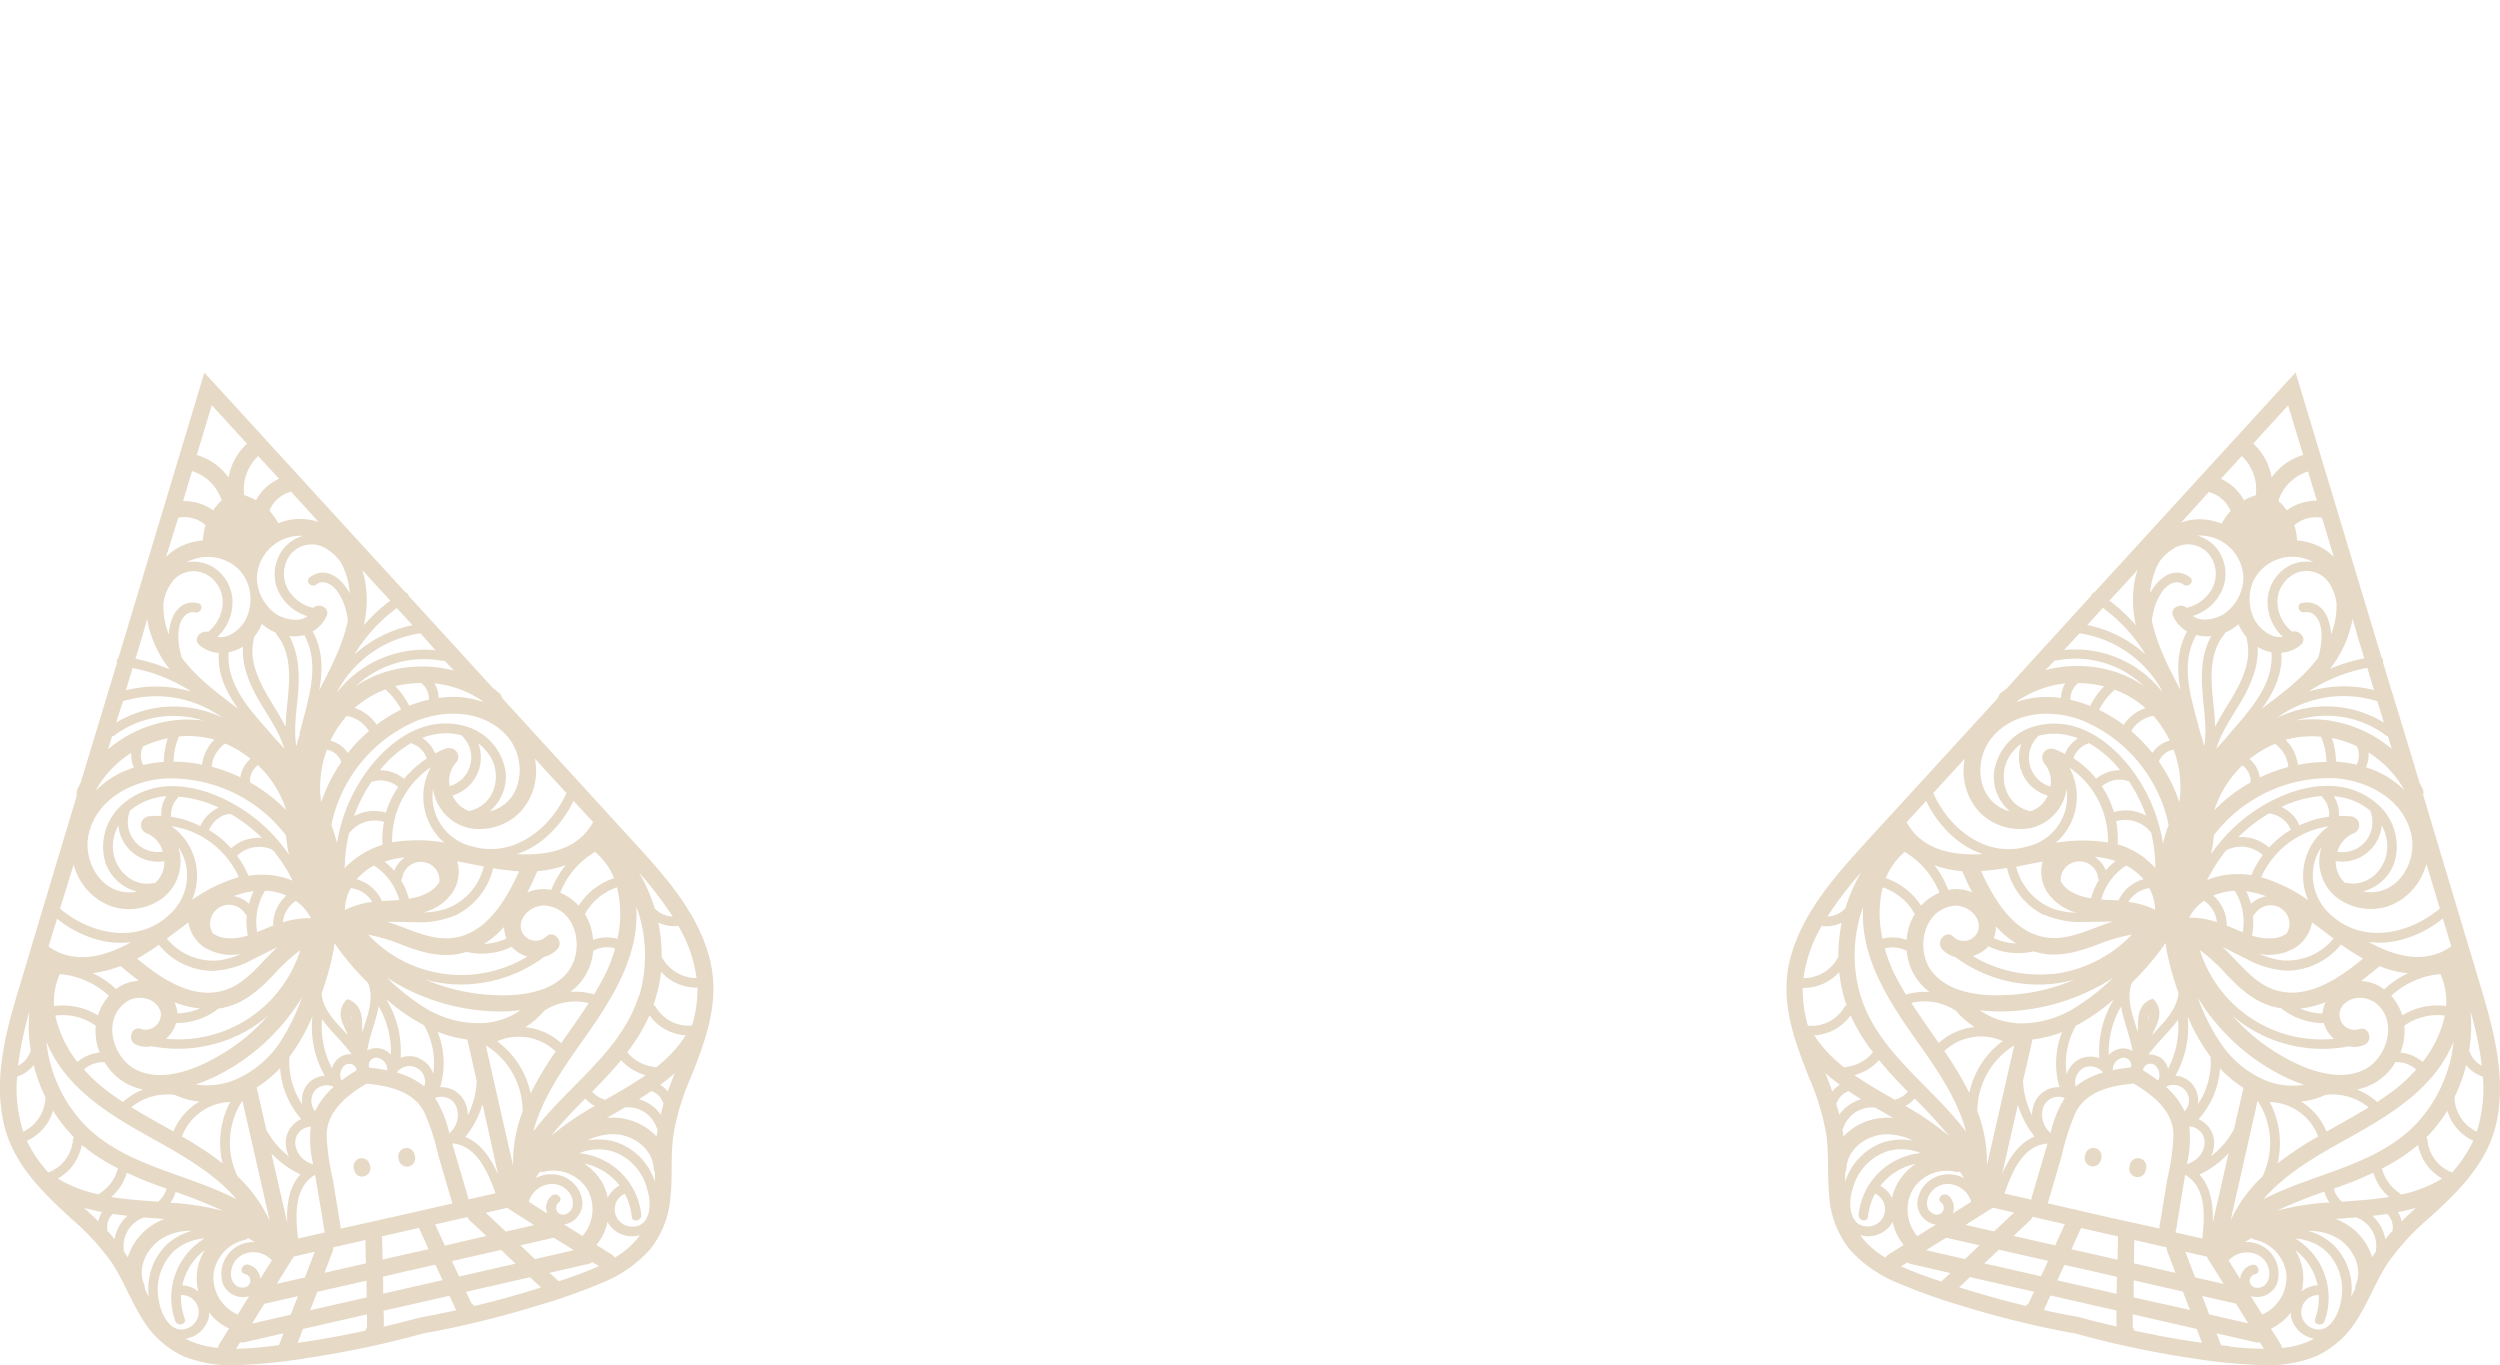 <svg id="Layer_1" data-name="Layer 1" xmlns="http://www.w3.org/2000/svg" viewBox="0 0 406.58 222.06"><defs><style>.cls-1{fill:#e6d9c6;}</style></defs><title>orn13</title><path class="cls-1" d="M406.15,181.85c1.39-7.61-.89-15.35-3.07-22.59q-4.51-15-9-30a1.44,1.44,0,0,0-.09-1q-.24-.51-.51-1-2.47-8.24-5-16.46l-.93-3.09a.81.81,0,0,0-.24-.79l-13.5-44.77-.47-1.58-1.12,1.22-31.56,34.5a.78.78,0,0,0-.56.6l-2.18,2.38L326.32,112c-.3.21-.6.44-.89.67a1.45,1.45,0,0,0-.51.85l-21.15,23.11c-5.1,5.58-10.51,11.57-12.55,19-1.89,6.92.48,13.28,3,19.66a39.38,39.38,0,0,1,2.81,9.31c.42,3.3.13,6.65.47,10a15.41,15.41,0,0,0,3.4,8.69,21,21,0,0,0,7.65,5.32,94.43,94.43,0,0,0,10.58,3.78q5.87,1.81,11.86,3.17,3.35.75,6.7,1.35,3.29.92,6.62,1.68,6,1.38,12.06,2.29A93.35,93.35,0,0,0,367.57,222a21.07,21.07,0,0,0,9.2-1.48,15.47,15.47,0,0,0,6.83-6.35c1.74-2.84,2.93-6,4.74-8.78a38.85,38.85,0,0,1,6.57-7.17C400,193.61,404.85,188.91,406.15,181.85Zm-2.52-8.52a4.23,4.23,0,0,1-2.06-2.48,26.06,26.06,0,0,0,.22-6.36A56.65,56.65,0,0,1,403.63,173.33Zm-10.51,9.27c-5.81,6.25-14.72,7.87-22.25,11.14-.94.4-1.87.84-2.78,1.31,3.55-4.17,8.75-7.13,13.43-9.73,7-3.88,14.36-8.19,17.52-15.93A23.15,23.15,0,0,1,393.12,182.6ZM386,190.74a8.27,8.27,0,0,0,2.54,3.93c-2.51.41-5.09.58-7.64.76a3.83,3.83,0,0,1-1.34-2.12c1.51-.54,3-1.09,4.45-1.7C384.63,191.33,385.29,191,386,190.74Zm-7.1,4.84-.58,0a46.15,46.15,0,0,0-8,1.3,76,76,0,0,1,7.71-3.08A5.15,5.15,0,0,0,378.85,195.58Zm-12.57,10.11a2.54,2.54,0,0,0-2,2.32c-.63-1-1.26-2-1.88-3,2-2.25,6-1.61,6.58,1.59.24,1.32-.47,3-2.05,2.82a1.11,1.11,0,0,1-.2-2.2C367.75,207,367.27,205.51,366.28,205.69Zm-12.44-5.57,1.41-8.62c0-.14.05-.29.08-.44,3.5,2.05,3.17,6.74,2.8,10.24a.29.29,0,0,0,0,.13l-4.38-1A1.4,1.4,0,0,0,353.84,200.12ZM340,206.66l4.28,1-.06,2.76-4.82-1.1-4.82-1.1c.38-.83.76-1.67,1.15-2.51Zm-3.12-3.49,1.57-3.45,3,.68,3,.68c0,1.26-.05,2.53-.07,3.79l-3.73-.85Zm5.15-5.4L333,195.69a2.08,2.08,0,0,0,.12-.3c.74-2.52,1.47-5,2.21-7.54a37.27,37.27,0,0,1,2.27-7c1.82-3.45,5.76-4.29,9.41-4.63,3.14,1.89,6.33,4.36,6.47,8.25a37,37,0,0,1-1,7.25c-.43,2.59-.85,5.17-1.28,7.76a1.77,1.77,0,0,0,0,.32Zm-11.68-2.67-4.38-1,.06-.12c1.18-3.32,2.91-7.68,6.95-8l-.12.44-2.46,8.38A1.18,1.18,0,0,0,330.39,195.1Zm-13.57-.69c-.82-.59-1.9.56-1.08,1.15a1.11,1.11,0,0,1-1.13,1.89c-1.5-.53-1.41-2.33-.63-3.42,1.9-2.64,5.81-1.47,6.63,1.42l-3,1.91A2.56,2.56,0,0,0,316.82,194.41Zm1-47.1c2-.19,4.39,1.6,4,3.81a2.47,2.47,0,0,1-4.06,1.27c-1.18-1.29-3,.7-1.85,2a4.29,4.29,0,0,0,2.12,1.25A22.68,22.68,0,0,0,333.86,160a21.65,21.65,0,0,0,3.5-.68,30.82,30.82,0,0,1-8.78,2.33c-4.61.51-10.9.42-14.19-3.4C311.39,154.77,312.66,147.8,317.85,147.31Zm-3.28-6.63c.36.13.73.26,1.11.37a17.37,17.37,0,0,0,3.52.63c.5,1.15,1,2.32,1.64,3.47a6.4,6.4,0,0,0-3.92-.41A15.33,15.33,0,0,0,314.57,140.68ZM332.89,145a8.15,8.15,0,0,0,4.83,3.43,12.06,12.06,0,0,1-4-.71,9.82,9.82,0,0,1-5.82-6.76c1.44-.28,2.87-.58,4.31-.85A6.08,6.08,0,0,0,332.89,145Zm3.63-20.19a14.3,14.3,0,0,1,6.3,12.21,26.21,26.21,0,0,0-8.52.05,7.84,7.84,0,0,0,.61-.54A9.93,9.93,0,0,0,336.52,124.77Zm-4.13-.73a4.51,4.51,0,0,1,1.08,3.84h0a4.86,4.86,0,0,1-2.06-8.12,1.34,1.34,0,0,0,.11-.14,10,10,0,0,1,4.21-.2,12,12,0,0,1,2.22.61,5.47,5.47,0,0,0-2.13,2.54,15.42,15.42,0,0,0-1.9-.84.83.83,0,0,0-.34,0A1.41,1.41,0,0,0,332.39,124Zm.63,5.34a5.73,5.73,0,0,1-.41.73,4.48,4.48,0,0,1-2.54,1.82.75.75,0,0,0-.32-.17c-3.72-1.07-4.85-5.6-3-8.71a7.34,7.34,0,0,1,2-2.17A6.47,6.47,0,0,0,333,129.38Zm17.2-13c.19.22.38.44.56.67a17.41,17.41,0,0,1,2.08,3.36,4.72,4.72,0,0,0-2.81,2,27.68,27.68,0,0,0-3.45-3.57A5.22,5.22,0,0,1,350.22,116.42Zm-4.85,1.48a25.09,25.09,0,0,0-4-2.46.22.22,0,0,0,.05-.08,10.72,10.72,0,0,1,2.51-3.19,15.85,15.85,0,0,1,5,3A6.87,6.87,0,0,0,345.37,117.9Zm15.08-28.79a6.14,6.14,0,0,0-3.1-2,7.07,7.07,0,0,1,7.5,6.91,7.37,7.37,0,0,1-3.09,5.78c-1.25.85-3.79,1.47-5.14.37A7.69,7.69,0,0,0,361.37,96,6.7,6.7,0,0,0,360.45,89.11Zm8.34,8.56a7.71,7.71,0,0,0,2.44,5.87c-1.69.41-3.7-1.25-4.46-2.56a7.33,7.33,0,0,1-.28-6.55,7.08,7.08,0,0,1,9.75-3,6.26,6.26,0,0,0-3.64.43A6.69,6.69,0,0,0,368.79,97.67Zm3.37,27.06a27,27,0,0,0-4.65,1.72,4.74,4.74,0,0,0-1.66-3,18,18,0,0,1,3.34-2.13l.79-.35A5.2,5.2,0,0,1,372.16,124.73Zm-.46-4.41a16.09,16.09,0,0,1,5.77-.51,10.68,10.68,0,0,1,.88,4s0,.07,0,.1a24.31,24.31,0,0,0-4.65.49A6.85,6.85,0,0,0,371.7,120.32Zm15.65,13.91a7.43,7.43,0,0,1,.87,2.83c.36,3.61-2.62,7.21-6.44,6.56a.65.65,0,0,0-.37,0,4.59,4.59,0,0,1-1.49-2.75,5.69,5.69,0,0,1-.06-.83A6.47,6.47,0,0,0,387.35,134.23Zm-7.21,4.29h0a4.51,4.51,0,0,1,2.64-3,1.41,1.41,0,0,0,0-2.63.62.62,0,0,0-.33-.11,15.91,15.91,0,0,0-2.07-.07,5.39,5.39,0,0,0-.82-3.21,11.76,11.76,0,0,1,2.27.41,9.92,9.92,0,0,1,3.71,2,1.22,1.22,0,0,0,0,.17A4.86,4.86,0,0,1,380.14,138.52Zm-1.43-4.13a9.9,9.9,0,0,0-3.63,11.25c.09.26.2.51.31.76a26.25,26.25,0,0,0-7.65-3.74A14.29,14.29,0,0,1,378.71,134.39ZM376,150c1.18.87,2.34,1.76,3.51,2.63a9.75,9.75,0,0,1-8.17,3.57,12.12,12.12,0,0,1-3.9-1.08,8.2,8.2,0,0,0,5.84-1A6.08,6.08,0,0,0,376,150Zm9.81,12.75c4.47,2.7,2.59,9.53-1.62,11.36-4.62,2-10.33-.63-14.26-3.08a31.23,31.23,0,0,1-6.91-5.91,22.22,22.22,0,0,0,2.87,2.13A22.65,22.65,0,0,0,382,170.17a4.15,4.15,0,0,0,2.45-.21c1.61-.64.81-3.22-.81-2.57a2.47,2.47,0,0,1-3.11-2.9C381.12,162.33,384,161.74,385.76,162.79ZM384,159.55c1-.78,2-1.6,3-2.42a17.17,17.17,0,0,0,3.46,1c.38.06.77.11,1.16.15a15.11,15.11,0,0,0-3.89,2.64A6.34,6.34,0,0,0,384,159.55Zm-.68,17.64a9.31,9.31,0,0,0,5.84-3.8c.15-.21.29-.43.42-.65a4.8,4.8,0,0,1,3.37,1.19,24.62,24.62,0,0,1-3.51,3.3c-.92.7-1.87,1.36-2.84,2A10.77,10.77,0,0,0,383.33,177.19Zm1.89,2.91c-2.24,1.38-4.56,2.64-6.85,3.93a10.17,10.17,0,0,0-4.15-4.88,12.16,12.16,0,0,0,3.95-1.08A9.27,9.27,0,0,1,385.22,180.1Zm-25.65,8a4.89,4.89,0,0,0,.53-2.2,4.21,4.21,0,0,0-2.53-3.88,13.86,13.86,0,0,0,3.49-8.27,18.63,18.63,0,0,0,3.81,3.16l-1.54,6.75A13.77,13.77,0,0,1,359.57,188.05Zm2.87-.5-2.56,11.22c.08-2.85-.3-5.78-2.17-7.8A15.54,15.54,0,0,0,362.44,187.55Zm-1.84-18.78a36.33,36.33,0,0,1-3.17-6.59,34.12,34.12,0,0,0,14.14,12.9,25.77,25.77,0,0,0,3.14,1.28,11.7,11.7,0,0,1-6.18-.67A16.59,16.59,0,0,1,360.6,168.77ZM366.08,147a11.17,11.17,0,0,0-.78-2.06,14.84,14.84,0,0,1,3.26.82A4.84,4.84,0,0,0,366.08,147Zm6.1,2.3a2.86,2.86,0,0,1-.29,2.5,4.22,4.22,0,0,1-1.95.77,8.64,8.64,0,0,1-3.7-.42,11.38,11.38,0,0,0,.17-3.29.72.72,0,0,0,.33-.28A3.07,3.07,0,0,1,372.18,149.28Zm-7.44,2.3c-.48-.18-.94-.38-1.4-.57s-.8-.34-1.21-.49a6.28,6.28,0,0,0-2.17-4.88,10.1,10.1,0,0,1,2.39-.68,8.34,8.34,0,0,1,1.11-.11A9.7,9.7,0,0,1,364.74,151.58Zm13,13.23a9.42,9.42,0,0,1-3.65-.8,15.29,15.29,0,0,0,4.14-1.06A4.88,4.88,0,0,0,377.72,164.81Zm.19,1.57a5.58,5.58,0,0,0,1.63,2.55,20.74,20.74,0,0,1-21.8-14.45,29,29,0,0,1,4.41,4.07c2.22,2.31,4.66,4.51,7.88,5.23.31.07.61.12.91.16A11.06,11.06,0,0,0,377.91,166.38Zm-9.05-5.84c-2.74-1.33-4.63-3.83-6.76-5.91l-.72-.67q2,1,4,2a15.11,15.11,0,0,0,6.64,1.88,11.37,11.37,0,0,0,8.68-4.25,38.75,38.75,0,0,0,3.59,2.28C380.12,159.4,374.36,163.2,368.86,160.54Zm5.1-26.32a6,6,0,0,0-2.94-3l.32-.16a18.28,18.28,0,0,1,6.23-1.62.91.91,0,0,0,.17.28,3.87,3.87,0,0,1,1,3.08A15.76,15.76,0,0,0,374,134.22Zm-1.4.7,0,0a15.5,15.5,0,0,0-3.56,2.9,6.77,6.77,0,0,0-5-1.69,25.3,25.3,0,0,1,5-3.87l.19.05A4.32,4.32,0,0,1,372.56,134.92ZM368,139.07a15.54,15.54,0,0,0-1.85,3.26,13.69,13.69,0,0,0-5.09.13,12.31,12.31,0,0,0-2.11.67,26.35,26.35,0,0,1,3.16-4.91.6.6,0,0,0,.19-.06A5.26,5.26,0,0,1,368,139.07Zm-9.57,7.42a4.64,4.64,0,0,1,2.1,3.48,13.53,13.53,0,0,0-4.49-.73A7.41,7.41,0,0,1,358.45,146.49Zm-7.78,26.95a2,2,0,0,1,.36,2.22l-.08.05a28.48,28.48,0,0,0-2.41-1.65h0A1.22,1.22,0,0,1,350.67,173.44Zm-.55-11a3,3,0,0,0-1.92,1.6c-.61,1.18-.42,2.52-.51,3.79-.18-.59-.38-1.18-.56-1.77-.63-2-1.18-4.29-.38-6.25a47.6,47.6,0,0,0,4.18-4.7c.43-.55.83-1.12,1.22-1.7h.06c.09.68.21,1.37.36,2.06a49.94,49.94,0,0,0,1.73,6c-.13,2.12-1.63,4-3,5.47L350,168.35c.47-1.19,1.22-2.31,1.18-3.63A3,3,0,0,0,350.12,162.44Zm-.78,3.44a4,4,0,0,1,.24-1A4.42,4.42,0,0,1,349.34,165.88Zm-2.83,7.72a28.4,28.4,0,0,0-2.89.44s0,0,0-.08a2,2,0,0,1,1.28-1.84,1.21,1.21,0,0,1,1.65,1.47Zm-3.54-2a14.67,14.67,0,0,1,2-7.91c.41,2.39,1.47,4.81,1.86,7.23a2.84,2.84,0,0,0-1.77-.4A3.18,3.18,0,0,0,343,171.55Zm8.24.32a2.82,2.82,0,0,0-1.77-.4c1.4-2,3.41-3.74,4.8-5.71a14.64,14.64,0,0,1-1.62,8A3.19,3.19,0,0,0,351.21,171.87ZM366,127.25a26.72,26.72,0,0,0-5.88,4.51,17.62,17.62,0,0,1,4.56-7.29A3.09,3.09,0,0,1,366,127.25Zm-4.21-6.93c-.47.48-.93,1-1.36,1.48.85-2.87,2.73-5.43,4.21-8s2.73-5.57,2.52-8.61a7,7,0,0,0,2.26.9C369.8,111.82,365.35,116,361.77,120.32Zm3.62-16.63a.77.77,0,0,0,0,.37c.92,3.84-1.23,7.51-3.17,10.66-.7,1.14-1.41,2.3-2,3.5,0-1.34-.16-2.69-.3-4-.38-3.68-.73-7.91,1.76-11a.87.87,0,0,0,.17-.33,8.52,8.52,0,0,0,2.18-1.37A8.56,8.56,0,0,0,365.39,103.69Zm-8.21-.41a6.83,6.83,0,0,0,2.43.17c-1.51,2.65-1.68,5.8-1.46,8.85s.79,6.1.32,9.06c-.18-.65-.37-1.29-.59-1.92C356.54,114,354.33,108.3,357.18,103.28Zm-3.7,18.64a17.53,17.53,0,0,1,.94,8.55,26,26,0,0,0-3.34-6.61A3.12,3.12,0,0,1,353.48,121.92Zm-3,26.05a13.45,13.45,0,0,0-4.36-1.29,4.66,4.66,0,0,1,3.4-2.23A7.39,7.39,0,0,1,350.49,148Zm-15.55,28.85a4.19,4.19,0,0,0-4,2.39,4.9,4.9,0,0,0-.47,2.21,13.88,13.88,0,0,1-1.47-5.63l1.54-6.74a18.66,18.66,0,0,0,4.81-1.21A13.89,13.89,0,0,0,334.94,176.82Zm-4,8c-2.57,1-4.18,3.49-5.34,6.09l2.56-11.22A15.62,15.62,0,0,0,330.92,184.86Zm-3.13-18.45a11.68,11.68,0,0,1-5.86-2.08,28,28,0,0,0,3.39.21,34.18,34.18,0,0,0,18.33-5.5,35.82,35.82,0,0,1-5.71,4.56A16.68,16.68,0,0,1,327.79,166.41Zm6-8a21,21,0,0,1-13-2.89,5.47,5.47,0,0,0,2.57-1.58,11,11,0,0,0,7.34.82c.29.09.58.18.89.25,3.21.75,6.37-.18,9.37-1.3A28.44,28.44,0,0,1,346.7,152,21.14,21.14,0,0,1,333.79,158.42Zm-9.2-7.69a15.36,15.36,0,0,0,3.27,2.75,9.56,9.56,0,0,1-3.64-.87A4.74,4.74,0,0,0,324.59,150.73Zm16.16-11.33a14.49,14.49,0,0,1,3.28.68,10.76,10.76,0,0,0-1.58,1.51A4.9,4.9,0,0,0,340.75,139.4Zm.58,3.73a11.44,11.44,0,0,0-1.27,3,8.75,8.75,0,0,1-3.52-1.22,4.36,4.36,0,0,1-1.42-1.54A2.86,2.86,0,0,1,336,141a3.06,3.06,0,0,1,5.21,1.7A1,1,0,0,0,341.33,143.13Zm4.39-2.33a9.51,9.51,0,0,1,1,.59,9.77,9.77,0,0,1,1.86,1.65,6.29,6.29,0,0,0-4.07,3.45l-1.3-.08c-.5,0-1,0-1.51-.09A9.68,9.68,0,0,1,345.72,140.8Zm3.18-1.11a13.67,13.67,0,0,0-4.53-2.33,15.5,15.5,0,0,0-.25-3.74,5.27,5.27,0,0,1,5.53,1.65.5.5,0,0,0,.15.14,26.21,26.21,0,0,1,.71,5.79A12.1,12.1,0,0,0,348.9,139.69Zm-5.15-7.6a16.15,16.15,0,0,0-1.95-4.16h0A4.34,4.34,0,0,1,346,127a.63.63,0,0,0,.19,0,25.43,25.43,0,0,1,2.86,5.68A6.73,6.73,0,0,0,343.75,132.09Zm-2.88-5.42a15.82,15.82,0,0,0-3.7-3.31A3.82,3.82,0,0,1,339.4,121a.91.91,0,0,0,.27-.18,18.22,18.22,0,0,1,4.92,4.17l.22.27A6,6,0,0,0,340.87,126.67Zm-8.51,22.12a15.18,15.18,0,0,0,6.8,1.19l4.49-.06-.94.29c-2.82.95-5.61,2.39-8.65,2.39-6.11,0-9.66-5.9-11.91-10.9a40.12,40.12,0,0,0,4.22-.5A11.38,11.38,0,0,0,332.36,148.79ZM313.8,161.34a10.9,10.9,0,0,0-3.84.41c-.59-1-1.16-2-1.69-3a25.23,25.23,0,0,1-1.74-4.49,4.86,4.86,0,0,1,3.56.38,6.93,6.93,0,0,0,.1.78A9.32,9.32,0,0,0,313.8,161.34Zm4.27,3a12.4,12.4,0,0,0,3.09,2.69,10.12,10.12,0,0,0-5.86,2.6c-1.5-2.16-3-4.3-4.46-6.52A9.27,9.27,0,0,1,318.07,164.37Zm7.65,4.95a14.22,14.22,0,0,0-5.45,8.45,55,55,0,0,0-4.06-6.8A8.68,8.68,0,0,1,325.72,169.32Zm1.88.64-4.47,19.62,0-.05a23.12,23.12,0,0,0-1.55-8.8A12.6,12.6,0,0,1,327.6,170Zm-3.51,26.48,3.47.79-3.25,3.07-4.64-1.06Zm8.14-16.12a2.61,2.61,0,0,1,3.56-1.7h0a18,18,0,0,0-2.3,5.66A3.88,3.88,0,0,1,332.23,180.32Zm3.88-5.58a12.27,12.27,0,0,1,1.36-7.63,1.13,1.13,0,0,0,.08-.24,31.37,31.37,0,0,0,5.87-4l.36-.31a16.07,16.07,0,0,0-2.36,9.58,4,4,0,0,0-2.91,0A4.08,4.08,0,0,0,336.11,174.74ZM339,173.6a2.69,2.69,0,0,1,3,.78s0,0,0,.06a12.33,12.33,0,0,0-4.43,2.26A2.7,2.7,0,0,1,339,173.6Zm16.28,7.13a12.44,12.44,0,0,0-3-3.95l0-.05a2.53,2.53,0,0,1,3,4Zm1.14-4.56a4,4,0,0,0-2.64-1.22,16.08,16.08,0,0,0,2-9.65c.06.14.12.29.19.44a31.25,31.25,0,0,0,3.55,6.14,1,1,0,0,0,0,.26,12.23,12.23,0,0,1-2.08,7.46A4.11,4.11,0,0,0,356.4,176.17Zm2.09,10.13a3.83,3.83,0,0,1-2.85,3,18,18,0,0,0,.39-6.1h0A2.59,2.59,0,0,1,358.49,186.3Zm.36,18.06,2.76,4.44L357,207.75c-.54-1.39-1.07-2.79-1.6-4.18Zm3.88-5.8,0,0L367.16,179a12.6,12.6,0,0,1,.79,12.33A23.29,23.29,0,0,0,362.73,198.56Zm6.4-19.34a8.68,8.68,0,0,1,7.86,5.61,54.75,54.75,0,0,0-6.61,4.37A14.24,14.24,0,0,0,369.13,179.22ZM394,172.71a6.52,6.52,0,0,0-3.61-1.53,9.6,9.6,0,0,0,.63-4.37,9.33,9.33,0,0,1,6.58-1.65A18.24,18.24,0,0,1,394,172.71Zm-3.31-7.57q-.09-.3-.21-.6a8.84,8.84,0,0,0-1.58-2.59,13.36,13.36,0,0,1,8-3.53,10.91,10.91,0,0,1,.91,5.19A10.91,10.91,0,0,0,390.66,165.14ZM397.78,151c.29,1,.58,1.94.88,2.91-4.26,3-9.18,1.65-13.44-.72a13.81,13.81,0,0,0,4.06-.08,17.8,17.8,0,0,0,8-3.73Zm-3.17-10.49,2.19,7.24c-4.93,4.16-12.41,5.81-17.61,1.14a8.58,8.58,0,0,1-2.88-8.27,8.42,8.42,0,0,1,1.24-2.88,7.58,7.58,0,0,0,2.5,8.25,9.24,9.24,0,0,0,8.32,1.4,9.82,9.82,0,0,0,6-6.16C394.47,141,394.55,140.78,394.61,140.54Zm-2.49-5c1.12,4.63-2.17,10.17-7.35,9.55a4.33,4.33,0,0,1-.5-.08,7.36,7.36,0,0,0,5.08-4.54,9.1,9.1,0,0,0-3-9.92c-6.6-5.42-16.07-1.84-21.86,3a27.35,27.35,0,0,0-4.93,5.43c.06-.23.11-.46.15-.7a22,22,0,0,0,.34-2.42,23.61,23.61,0,0,1,19.79-9.26C385.2,127,390.79,130,392.12,135.56Zm-12.87-15.49a18,18,0,0,1,4.09,1.36,1,1,0,0,0,.05.21,3.23,3.23,0,0,1-.14,2.77,21,21,0,0,0-3.35-.5.66.66,0,0,0,0-.21A12.4,12.4,0,0,0,379.25,120.07Zm11.69,8.28.05.18a14.91,14.91,0,0,0-4.05-2.85,19,19,0,0,0-2.16-.85,4.72,4.72,0,0,0,.41-2.4l.19.11A17,17,0,0,1,390.94,128.35Zm-2.6-8.62.64,2.13a20.39,20.39,0,0,0-10.23-4.64,19,19,0,0,0-5.32,0,16.2,16.2,0,0,1,14.47,2.33A.85.85,0,0,0,388.34,119.73Zm-1.71-5.68,1.06,3.51a18.08,18.08,0,0,0-17.28-.81l.08-.08A18.31,18.31,0,0,1,386.63,114.05Zm-.54-1.77a20,20,0,0,0-10.53.2,1.59,1.59,0,0,1,.13-.13,26.79,26.79,0,0,1,9.31-3.69Zm-3.5-11.64,1,3.47.92,3a28,28,0,0,0-5.61,1.73,18.06,18.06,0,0,0,3.18-6A13.82,13.82,0,0,0,382.59,100.64ZM380,98.17a12.79,12.79,0,0,1-.89,5c-.12-2.7-1.54-5.77-4.75-5.1-1,.21-.51,1.71.47,1.51,1.44-.3,2.33,1.12,2.58,2.33a9.25,9.25,0,0,1-.07,3.63A10.35,10.35,0,0,1,377,107c-2.5,3.3-5.85,5.76-9.14,8.24,1.94-2.68,3.37-5.57,3.17-9.09a5.3,5.3,0,0,0,3.14-1.27c1.14-1-.19-2.49-1.41-2.15a6.33,6.33,0,0,1-2.36-4.48,5.14,5.14,0,0,1,2.9-5,4.41,4.41,0,0,1,5.27,1.27A7.49,7.49,0,0,1,380,98.17Zm-2.38-14,1.94,6.42a8.78,8.78,0,0,0-3-2,9.68,9.68,0,0,0-3-.69,8.88,8.88,0,0,0-.42-2.47,5.25,5.25,0,0,1,4.22-1.26A1.34,1.34,0,0,0,377.62,84.18Zm-.82-2.74A8.15,8.15,0,0,0,371.9,83a8.75,8.75,0,0,0-1.37-1.55,7.38,7.38,0,0,1,4.82-4.77Zm-4.68-15.51L374.57,74a9.75,9.75,0,0,0-5.13,3.64,9.69,9.69,0,0,0-3-5.5Zm-7.54,8.25a7.4,7.4,0,0,1,2.28,6.38,9.3,9.3,0,0,0-1.92.81,8.09,8.09,0,0,0-3.75-3.49ZM359.25,80a1.69,1.69,0,0,0,.27.11,5.24,5.24,0,0,1,3.25,3,9,9,0,0,0-1.45,2.05,9.66,9.66,0,0,0-3-.69,8.92,8.92,0,0,0-3.59.51Zm-8.2,11.57a7.46,7.46,0,0,1,2.89-2.6,4.41,4.41,0,0,1,5.29,1.14,5.16,5.16,0,0,1,.46,5.74,6.31,6.31,0,0,1-4.06,3c-1-.83-2.81,0-2.21,1.33a5.33,5.33,0,0,0,2.28,2.51c-1.7,3.08-1.67,6.3-1.08,9.56-1.9-3.66-3.84-7.33-4.67-11.39a13.22,13.22,0,0,1,.29-1.5,9.55,9.55,0,0,1,1.52-3.3c.74-1,2.17-1.88,3.33-1,.8.62,1.89-.53,1.08-1.15-2.6-2-5.21.16-6.49,2.55A12.85,12.85,0,0,1,351.05,91.57Zm-5.84,3.78,2.44-2.67a13.48,13.48,0,0,0-.56,2.23,18.29,18.29,0,0,0,.27,6.77,28,28,0,0,0-4.3-4ZM342,98.86a26.49,26.49,0,0,1,6.8,7.36,1.22,1.22,0,0,0,.07.17,20,20,0,0,0-9.42-4.74ZM338.2,103a18.29,18.29,0,0,1,13.41,9.35l0,.11a18,18,0,0,0-15.92-6.75Zm-4,4.38a.92.92,0,0,0,.47,0,16.18,16.18,0,0,1,14,4.18,18.44,18.44,0,0,0-4.78-2.33,20.32,20.32,0,0,0-11.23-.25Zm8,4.24a12.63,12.63,0,0,0-2.18,3c0,.07-.05.14-.07.2a20.44,20.44,0,0,0-3.23-1,3.27,3.27,0,0,1,1.07-2.56.75.75,0,0,0,.14-.17A18.51,18.51,0,0,1,342.23,111.63ZM328.11,114a17.15,17.15,0,0,1,7.53-2.83l.22,0a4.74,4.74,0,0,0-.67,2.35,16.35,16.35,0,0,0-2.32-.17,14.74,14.74,0,0,0-4.88.81Zm-4.19,6c3.61-4.43,10-4.75,14.94-2.74a23.62,23.62,0,0,1,13.83,16.92,21.07,21.07,0,0,0-.75,2.33c-.06.23-.12.46-.17.7a26.49,26.49,0,0,0-2.09-7c-3.11-6.87-10.1-14.21-18.4-12.19a9.13,9.13,0,0,0-7,7.65,7.37,7.37,0,0,0,2.61,6.29l-.48-.14C321.47,130.12,320.91,123.71,323.92,120Zm-4.4,3.4c0,.25-.08.5-.11.75a9.87,9.87,0,0,0,2.75,8.16,9.3,9.3,0,0,0,8.11,2.35,7.59,7.59,0,0,0,5.82-6.37,8.31,8.31,0,0,1-6.3,9.35c-6.72,2-12.74-2.77-15.38-8.66Zm-7.4,8.09,1.14-1.25a17.88,17.88,0,0,0,5.61,6.83,13.55,13.55,0,0,0,3.62,1.83c-4.87.29-9.89-.63-12.42-5.18Zm-2.37,7.06a13.29,13.29,0,0,1,5.66,6.64,8.85,8.85,0,0,0-2.54,1.64c-.16.15-.31.3-.45.46a11,11,0,0,0-5.74-4.47A10.89,10.89,0,0,1,309.75,138.57Zm-3.57,5.76a9.33,9.33,0,0,1,5.22,4.34,9.56,9.56,0,0,0-1.33,4.21,6.44,6.44,0,0,0-3.91-.19A18.29,18.29,0,0,1,306.18,144.33ZM303,147.5c-.51,8.35,4.26,15.42,8.88,22,3.09,4.36,6.5,9.28,7.88,14.58-.61-.81-1.26-1.61-1.93-2.38-5.37-6.21-12.69-11.54-15.22-19.69A23,23,0,0,1,303,147.5Zm14,37.28a46.27,46.27,0,0,0-6.62-4.63l-.5-.29a5.13,5.13,0,0,0,1.5-1.21A79.06,79.06,0,0,1,317,184.78Zm-6.73-7.25a3.93,3.93,0,0,1-2.13,1.32c-2.21-1.27-4.46-2.54-6.55-4a8.15,8.15,0,0,0,4-2.44q.69.84,1.41,1.65C308,175.23,309.13,176.38,310.26,177.53Zm-7.59-35.64a26.35,26.35,0,0,0-2.56,5.83,4.21,4.21,0,0,1-2.93,1.34A58.67,58.67,0,0,1,302.67,141.89Zm-6.41,8.7a5.72,5.72,0,0,0,3.25-.53,27.1,27.1,0,0,0-.54,5.54,6.37,6.37,0,0,1-5.68,3.48A23,23,0,0,1,296.26,150.59Zm-3.08,10.07a7.78,7.78,0,0,0,5.93-2.57,24.23,24.23,0,0,0,.95,4.69c.07.24.15.48.24.71a.78.78,0,0,0-.37.33,6.23,6.23,0,0,1-5.91,3A21.31,21.31,0,0,1,293.18,160.66ZM298,177.52c-.36-1-.75-2-1.14-3,.75.67,1.53,1.29,2.34,1.89A4.79,4.79,0,0,0,298,177.52Zm-2.92-9.13a7.89,7.89,0,0,0,5.89-3.25,29.72,29.72,0,0,0,3.64,6,6.69,6.69,0,0,1-4.3,2.37.73.73,0,0,0-.34.12A21.64,21.64,0,0,1,295.05,168.39Zm3.57,11.1a.76.76,0,0,0,.15-.28,2.92,2.92,0,0,1,1.87-1.74c.66.45,1.34.88,2,1.31a6.57,6.57,0,0,0-3.55,2.51C299,180.69,298.8,180.09,298.62,179.49Zm1.15,5.37c0-.4-.11-.79-.18-1.19a.75.75,0,0,0,.18-.3,4.93,4.93,0,0,1,5.16-3.24c.9.53,1.8,1,2.69,1.55l.25.14a10.43,10.43,0,0,0-2.78.12A9.68,9.68,0,0,0,299.77,184.86Zm.28,7.27c0-.49,0-1,0-1.48a1.42,1.42,0,0,0,.22-.71c.14-3,3.13-5.19,5.93-5.43a9.15,9.15,0,0,1,4.86,1,9.83,9.83,0,0,0-4.72.25,10,10,0,0,0-6.25,6.32Zm1.18,1.38a8.77,8.77,0,0,1,5.7-6.29,8.24,8.24,0,0,1,5.41.31,11.25,11.25,0,0,0-10.1,10c-.11,1,1.43,1.35,1.53.35a10.13,10.13,0,0,1,1.14-3.76,2.79,2.79,0,0,1-.92,5.32C300.71,199.69,300.58,195.77,301.23,193.51Zm6.47,1.36a4.43,4.43,0,0,0-1.93-2,9.59,9.59,0,0,1,5.76-3.58,9,9,0,0,0-2.63,2.62A8.23,8.23,0,0,0,307.7,194.87Zm-.63,9.18a1.36,1.36,0,0,0-.47.49c-.31-.2-.62-.39-.92-.6a13.14,13.14,0,0,1-3.19-3.07,4.56,4.56,0,0,0,5-1.69,2.87,2.87,0,0,0,.28-.48,8.92,8.92,0,0,0,1.72,3.67l.08.1Zm4-10.63a6.54,6.54,0,0,1,6.94-2.86,1.32,1.32,0,0,0,.69,0c.25.35.49.7.71,1.07a5.09,5.09,0,0,0-2.81-.63,5,5,0,0,0-4.81,4.6,3.55,3.55,0,0,0,3,3.56l-3,1.88-.07-.09A6.65,6.65,0,0,1,311.11,193.42Zm4.59,15-1.36-.47a53.17,53.17,0,0,1-5.16-2l1.05-.66a1.3,1.3,0,0,0,.6.29l6.38,1.46Zm-2.45-5.1,3.22-2,.17,0,5.3,1.21-2.36,2.24ZM329.9,212a1.46,1.46,0,0,0-.44.38c-1.2-.29-2.4-.59-3.6-.91q-3.64-1-7.24-2.11l1.76-1.66,10.41,2.37Zm2-4.44-9.19-2.09,2.37-2.23,8,1.81C332.7,205.91,332.32,206.75,331.93,207.58ZM327.47,201l2.71-2.55a1.3,1.3,0,0,0,.36-.56l5.27,1.2-1.58,3.45Zm10.84,13.24c-2-.36-4-.75-5.92-1.19l1.08-2.36,5.37,1.22,5.37,1.22c0,.87,0,1.74,0,2.6Q341.22,215.06,338.31,214.26Zm8.75-8.77c0-1.27,0-2.53.07-3.8l5.27,1.2a1.31,1.31,0,0,0,.08.66l1.33,3.48Zm-.06,2.76,8,1.81c.38,1,.77,2,1.16,3L347,211C347,210.09,347,209.17,347,208.25Zm3.72,8.91c-1.21-.24-2.42-.48-3.63-.74a1.34,1.34,0,0,0-.24-.53l0-2.12,10.4,2.37.87,2.25Q354.44,217.87,350.72,217.16Zm7.42-6.37,5.31,1.2a.45.45,0,0,0,.16,0c.68,1.08,1.35,2.16,2,3.24l-6.32-1.44Zm4.5,8.17-1.43-.17c-.25-.64-.49-1.29-.74-1.93l6.39,1.46a1.46,1.46,0,0,0,.66,0l.66,1.05A51.22,51.22,0,0,1,362.64,219Zm5.37-5.21-.1.06-1.86-3a3.55,3.55,0,0,0,4.22-1.92,5.17,5.17,0,0,0-5.15-6.88c.36-.23.73-.45,1.1-.66a1.31,1.31,0,0,0,.62.32,6.54,6.54,0,0,1,5,5.59A6.65,6.65,0,0,1,368,213.75Zm4.18,5.35c-.36.06-.73.1-1.09.14a1.38,1.38,0,0,0-.21-.64l-1.56-2.51.12-.05a8.91,8.91,0,0,0,3.13-2.56c0,.18,0,.37,0,.55a4.57,4.57,0,0,0,3.77,3.69A13.22,13.22,0,0,1,372.19,219.1Zm2.33-12.27a9.05,9.05,0,0,0-1.24-3.5,9.57,9.57,0,0,1,3.64,5.72,4.51,4.51,0,0,0-2.62,1A8.52,8.52,0,0,0,374.52,206.83Zm1.13,9a2.78,2.78,0,0,1,1.47-5.19,10.35,10.35,0,0,1-.6,3.88c-.35.95,1.19,1.29,1.53.35a11.25,11.25,0,0,0-4.75-13.42,8.21,8.21,0,0,1,5,2.06,8.75,8.75,0,0,1,2.4,8.14C380.32,214,378.51,217.43,375.65,215.81Zm7.4-6.23c-.22.44-.44.88-.67,1.32v-.05a10,10,0,0,0-2.9-8.4,9.67,9.67,0,0,0-4.13-2.27,9.11,9.11,0,0,1,4.81,1.2c2.42,1.43,4.15,4.72,3,7.46A1.41,1.41,0,0,0,383.05,209.58Zm2.74-5.11a9.58,9.58,0,0,0-3.54-4.93,9.87,9.87,0,0,0-2.45-1.32l.28,0,3.1-.23a4.93,4.93,0,0,1,3.25,5.16.82.82,0,0,0,0,.35C386.23,203.8,386,204.13,385.79,204.47Zm2.13-2.94a6.55,6.55,0,0,0-2.11-3.8q1.2-.12,2.4-.3a2.91,2.91,0,0,1,.92,2.38,1.13,1.13,0,0,0,0,.32C388.72,200.59,388.31,201.05,387.92,201.53Zm2.67-2.9a4.81,4.81,0,0,0-.62-1.5c1-.19,2-.41,2.93-.69C392.12,197.16,391.34,197.89,390.59,198.63Zm-.09-4.35a.78.78,0,0,0-.26-.25,6.67,6.67,0,0,1-2.85-4,29.46,29.46,0,0,0,5.88-3.84,7.9,7.9,0,0,0,3.91,5.48A21.61,21.61,0,0,1,390.5,194.28Zm8.29-3.6a6.21,6.21,0,0,1-4-5.24.84.84,0,0,0-.19-.46c.18-.17.35-.35.52-.54a24.33,24.33,0,0,0,2.89-3.81,7.81,7.81,0,0,0,4.23,4.89A21.43,21.43,0,0,1,398.79,190.68Zm4-6.63a6.37,6.37,0,0,1-3.61-5.61,27,27,0,0,0,1.9-5.22,5.8,5.8,0,0,0,2.71,1.88A23.14,23.14,0,0,1,402.8,184.05Z"/><path class="cls-1" d="M348,188.39a1.36,1.36,0,0,0-1,.17,1.38,1.38,0,0,0-.6.84l-.07.33a1.35,1.35,0,1,0,2.63.6l.08-.33a1.38,1.38,0,0,0-.18-1A1.32,1.32,0,0,0,348,188.39Z"/><path class="cls-1" d="M340.75,186.73a1.33,1.33,0,0,0-1.61,1l-.08.33a1.45,1.45,0,0,0,.17,1,1.34,1.34,0,0,0,.85.6,1.4,1.4,0,0,0,1-.17,1.45,1.45,0,0,0,.6-.85l.07-.33a1.41,1.41,0,0,0-.17-1A1.36,1.36,0,0,0,340.75,186.73Z"/><path class="cls-1" d="M11.67,198.26a39.15,39.15,0,0,1,6.56,7.17c1.82,2.8,3,5.94,4.74,8.78a15.44,15.44,0,0,0,6.84,6.35A21.05,21.05,0,0,0,39,222a93.13,93.13,0,0,0,11.18-1.18c4-.61,8.08-1.37,12.06-2.29q3.33-.76,6.63-1.68,3.36-.6,6.69-1.35,6-1.36,11.86-3.17A94.58,94.58,0,0,0,98,208.59a21,21,0,0,0,7.65-5.32,15.48,15.48,0,0,0,3.4-8.69c.34-3.31,0-6.66.47-10a38.92,38.92,0,0,1,2.81-9.31c2.54-6.38,4.91-12.74,3-19.66-2-7.46-7.46-13.45-12.56-19L81.65,113.51a1.35,1.35,0,0,0-.51-.85c-.28-.23-.58-.46-.88-.67L68.65,99.3l-2.18-2.38a.79.79,0,0,0-.55-.6L34.35,61.82,33.24,60.6l-.48,1.58L19.26,107a.83.83,0,0,0-.23.79l-.93,3.09-5,16.46c-.17.32-.34.65-.5,1a1.38,1.38,0,0,0-.09,1q-4.53,15-9,30C1.31,166.5-1,174.24.43,181.85,1.72,188.91,6.61,193.61,11.67,198.26ZM4.78,164.49A26.06,26.06,0,0,0,5,170.85a4.16,4.16,0,0,1-2.06,2.48A57.82,57.82,0,0,1,4.78,164.49Zm2.76,4.9c3.15,7.74,10.52,12.05,17.52,15.93,4.67,2.6,9.88,5.56,13.43,9.73-.91-.47-1.84-.91-2.78-1.31-7.53-3.27-16.44-4.89-22.25-11.14A23,23,0,0,1,7.54,169.39Zm15.07,22.22c1.45.61,2.94,1.16,4.46,1.7a3.9,3.9,0,0,1-1.35,2.12c-2.54-.18-5.12-.35-7.64-.76a8.12,8.12,0,0,0,2.54-3.93C21.28,191,21.94,191.33,22.61,191.61Zm5.95,2.24a76.14,76.14,0,0,1,7.72,3.08,46.1,46.1,0,0,0-8-1.3l-.58,0A5.15,5.15,0,0,0,28.56,193.85Zm11.26,13.34a1.11,1.11,0,0,1-.2,2.2c-1.58.16-2.28-1.5-2-2.82.57-3.2,4.6-3.84,6.59-1.59l-1.88,3a2.55,2.55,0,0,0-2-2.32C39.31,205.51,38.83,207,39.82,207.19Zm13-6.76-4.37,1v-.13c-.37-3.5-.7-8.19,2.79-10.24,0,.15.06.3.08.44.47,2.88,1,5.75,1.42,8.62A2.33,2.33,0,0,0,52.82,200.43Zm18,5.25c.38.84.76,1.68,1.15,2.51l-4.83,1.1-4.82,1.1c0-.92,0-1.84-.05-2.76l4.27-1ZM65.93,204l-3.72.85c0-1.26-.05-2.53-.08-3.79l3-.68,3-.68,1.58,3.45Zm-10.54-4.18a1.17,1.17,0,0,0,0-.32c-.42-2.59-.85-5.17-1.27-7.76a37.06,37.06,0,0,1-1-7.25c.14-3.89,3.33-6.36,6.47-8.25,3.66.34,7.6,1.18,9.41,4.63a38,38,0,0,1,2.28,7q1.09,3.77,2.21,7.54a1.34,1.34,0,0,0,.12.3l-9.11,2.08Zm20.74-5.05-2.46-8.38-.12-.44c4,.34,5.78,4.7,7,8a.61.61,0,0,0,0,.12l-4.37,1A1.88,1.88,0,0,0,76.13,194.79ZM89,197.36l-3-1.91c.81-2.89,4.72-4.06,6.62-1.42.79,1.09.87,2.89-.62,3.42a1.11,1.11,0,0,1-1.13-1.89c.82-.59-.27-1.74-1.08-1.15A2.55,2.55,0,0,0,89,197.36Zm3.21-39.11c-3.29,3.82-9.59,3.91-14.19,3.4a30.89,30.89,0,0,1-8.79-2.33,22,22,0,0,0,3.51.68,22.65,22.65,0,0,0,15.77-4.39,4.32,4.32,0,0,0,2.13-1.25c1.17-1.27-.67-3.26-1.85-2a2.47,2.47,0,0,1-4.06-1.27c-.37-2.21,2-4,4-3.81C93.92,147.8,95.19,154.77,92.19,158.25Zm-2.54-13.51a6.37,6.37,0,0,0-3.91.41c.59-1.15,1.13-2.32,1.63-3.47a17.46,17.46,0,0,0,3.53-.63c.37-.11.74-.24,1.11-.37A15.36,15.36,0,0,0,89.65,144.74Zm-15.29-4.67c1.43.27,2.87.57,4.3.85a9.77,9.77,0,0,1-5.82,6.76,12,12,0,0,1-4,.71A8.18,8.18,0,0,0,73.69,145,6.16,6.16,0,0,0,74.36,140.07Zm-2.7-3.58c.2.19.4.37.61.54a26.15,26.15,0,0,0-8.51-.05,14.28,14.28,0,0,1,6.3-12.21A9.92,9.92,0,0,0,71.66,136.49ZM73,121.68a.88.88,0,0,0-.35,0,15.28,15.28,0,0,0-1.89.84A5.52,5.52,0,0,0,68.66,120a11.74,11.74,0,0,1,2.22-.61,10,10,0,0,1,4.21.2l.1.14a4.85,4.85,0,0,1-2.06,8.12h0A4.51,4.51,0,0,1,74.19,124,1.41,1.41,0,0,0,73,121.68Zm4.75-.8a7.61,7.61,0,0,1,2,2.17c1.88,3.11.76,7.64-3,8.71a.82.82,0,0,0-.32.17A4.49,4.49,0,0,1,74,130.11a4,4,0,0,1-.41-.73A6.48,6.48,0,0,0,77.78,120.88ZM60,118.9a27,27,0,0,0-3.44,3.57,4.77,4.77,0,0,0-2.82-2,17.45,17.45,0,0,1,2.09-3.36c.18-.23.36-.45.55-.67A5.22,5.22,0,0,1,60,118.9Zm-2.32-3.77a15.8,15.8,0,0,1,5-3,10.72,10.72,0,0,1,2.51,3.19l.06.08a24.64,24.64,0,0,0-4,2.46A6.91,6.91,0,0,0,57.65,115.13ZM45.2,96A7.69,7.69,0,0,0,50,100.21c-1.34,1.1-3.88.48-5.13-.37a7.37,7.37,0,0,1-3.09-5.78,7.06,7.06,0,0,1,7.49-6.91,6.16,6.16,0,0,0-3.09,2A6.7,6.7,0,0,0,45.2,96ZM34,91.88a6.27,6.27,0,0,0-3.64-.43c3.33-1.86,8.07-.7,9.74,3a7.36,7.36,0,0,1-.27,6.55c-.76,1.31-2.78,3-4.47,2.56a7.68,7.68,0,0,0,2.45-5.87A6.69,6.69,0,0,0,34,91.88Zm2.62,29.05.79.35a18.39,18.39,0,0,1,3.34,2.13,4.74,4.74,0,0,0-1.66,3,27.09,27.09,0,0,0-4.66-1.72A5.21,5.21,0,0,1,36.6,120.93Zm-3.73,3.43a24.42,24.42,0,0,0-4.66-.49s0-.06,0-.1a10.48,10.48,0,0,1,.88-4,16.09,16.09,0,0,1,5.77.51A6.85,6.85,0,0,0,32.87,124.36Zm-6.16,15.7a4.59,4.59,0,0,1-1.55,3.58.62.62,0,0,0-.36,0c-3.82.65-6.8-3-6.44-6.56a7.26,7.26,0,0,1,.87-2.83A6.47,6.47,0,0,0,26.71,140.06Zm-5.65-8a1.36,1.36,0,0,0,0-.17,10,10,0,0,1,3.7-2,11.9,11.9,0,0,1,2.27-.41,5.46,5.46,0,0,0-.82,3.21,16,16,0,0,0-2.07.07.68.68,0,0,0-.33.11,1.41,1.41,0,0,0,0,2.63,4.51,4.51,0,0,1,2.64,3h0A4.87,4.87,0,0,1,21.06,132.09Zm17.78,10.57a26,26,0,0,0-7.65,3.74c.11-.25.21-.5.31-.76a9.9,9.9,0,0,0-3.64-11.25A14.32,14.32,0,0,1,38.84,142.66Zm-5.49,11.5a8.18,8.18,0,0,0,5.83,1,12,12,0,0,1-3.89,1.08,9.78,9.78,0,0,1-8.18-3.57c1.18-.87,2.34-1.76,3.51-2.63A6.13,6.13,0,0,0,33.35,154.16Zm-7.26,10.33a2.48,2.48,0,0,1-3.12,2.9c-1.62-.65-2.41,1.93-.81,2.57a4.18,4.18,0,0,0,2.46.21,22.66,22.66,0,0,0,16.12-2.88,22.12,22.12,0,0,0,2.86-2.13,31,31,0,0,1-6.9,5.91c-3.93,2.45-9.65,5.1-14.27,3.08-4.21-1.83-6.08-8.66-1.61-11.36C22.57,161.74,25.46,162.33,26.09,164.49Zm-7.23-3.61A14.89,14.89,0,0,0,15,158.24c.39,0,.77-.09,1.16-.15a17.07,17.07,0,0,0,3.45-1c.95.82,1.94,1.64,3,2.42A6.35,6.35,0,0,0,18.86,160.88ZM20,179.22c-1-.63-1.91-1.29-2.83-2a25.22,25.22,0,0,1-3.52-3.3A4.83,4.83,0,0,1,17,172.74c.14.22.28.44.43.65a9.29,9.29,0,0,0,5.83,3.8A10.89,10.89,0,0,0,20,179.22Zm8.44-1.15a12.21,12.21,0,0,0,4,1.08A10.19,10.19,0,0,0,28.2,184c-2.29-1.29-4.6-2.55-6.85-3.93A9.28,9.28,0,0,1,28.4,178.07Zm14.84,5.54-1.54-6.75a18.68,18.68,0,0,0,3.82-3.16A13.85,13.85,0,0,0,49,182a4.22,4.22,0,0,0-2.53,3.88,4.9,4.9,0,0,0,.54,2.2A13.68,13.68,0,0,1,43.24,183.61ZM48.86,191c-1.87,2-2.25,4.95-2.16,7.8l-2.56-11.22A15.62,15.62,0,0,0,48.86,191ZM38,175.69a11.69,11.69,0,0,1-6.18.67A25.28,25.28,0,0,0,35,175.08a34.09,34.09,0,0,0,14.13-12.9A35.05,35.05,0,0,1,46,168.77,16.55,16.55,0,0,1,38,175.69Zm0-29.95a14.75,14.75,0,0,1,3.25-.82A11.9,11.9,0,0,0,40.5,147,4.84,4.84,0,0,0,38,145.74Zm1.82,2.82a.7.7,0,0,0,.32.28,11.38,11.38,0,0,0,.17,3.29,8.61,8.61,0,0,1-3.7.42,4.31,4.31,0,0,1-2-.77,2.86,2.86,0,0,1-.28-2.5A3.07,3.07,0,0,1,39.84,148.56Zm3.27-3.71a8.49,8.49,0,0,1,1.12.11,10.23,10.23,0,0,1,2.39.68,6.28,6.28,0,0,0-2.17,4.88c-.41.15-.82.32-1.21.49s-.93.39-1.4.57A9.69,9.69,0,0,1,43.11,144.85ZM28.37,163A15.2,15.2,0,0,0,32.51,164a9.43,9.43,0,0,1-3.66.8A4.7,4.7,0,0,0,28.37,163Zm7.27,1c.3,0,.6-.09.9-.16,3.22-.72,5.66-2.92,7.89-5.23a29,29,0,0,1,4.4-4.07A20.74,20.74,0,0,1,27,168.93a5.5,5.5,0,0,0,1.63-2.55A11.07,11.07,0,0,0,35.64,163.94Zm-13.38-8.07a38.6,38.6,0,0,0,3.58-2.28,11.4,11.4,0,0,0,8.68,4.25A15.11,15.11,0,0,0,41.17,156q2-1,4-2c-.25.22-.49.44-.72.67-2.14,2.08-4,4.58-6.77,5.91C32.21,163.2,26.45,159.4,22.26,155.87Zm5.58-23a3.87,3.87,0,0,1,1-3.08.75.75,0,0,0,.17-.28,18.28,18.28,0,0,1,6.24,1.62l.32.16a6,6,0,0,0-3,3A15.61,15.61,0,0,0,27.84,132.83Zm9.51-.49.19-.05a25.36,25.36,0,0,1,5.05,3.87,6.8,6.8,0,0,0-5,1.69A15.66,15.66,0,0,0,34,135s0,0,0,0A4.34,4.34,0,0,1,37.35,132.34Zm6.9,5.82.19.06a25.85,25.85,0,0,1,3.16,4.91,12,12,0,0,0-2.11-.67,13.69,13.69,0,0,0-5.09-.13,15.11,15.11,0,0,0-1.85-3.26A5.26,5.26,0,0,1,44.25,138.16Zm6.26,11.08A13.57,13.57,0,0,0,46,150a4.67,4.67,0,0,1,2.1-3.48A7.32,7.32,0,0,1,50.51,149.24ZM58,174.05h0c-.82.51-1.64,1.06-2.41,1.65l-.07-.05a2,2,0,0,1,.35-2.22A1.22,1.22,0,0,1,58,174.05Zm-2.62-9.33c0,1.32.72,2.44,1.19,3.63L55.32,167c-1.42-1.51-2.92-3.35-3-5.47a48.14,48.14,0,0,0,1.72-6c.15-.69.27-1.38.36-2.06h.07c.38.58.79,1.15,1.22,1.7a47.49,47.49,0,0,0,4.17,4.7c.81,2,.25,4.27-.37,6.25-.19.59-.38,1.18-.56,1.77-.09-1.27.09-2.61-.51-3.79a3.05,3.05,0,0,0-1.93-1.6A3.09,3.09,0,0,0,55.41,164.72Zm1.59.11a4.47,4.47,0,0,1,.24,1A4,4,0,0,1,57,164.83Zm3.06,8.76a1.22,1.22,0,0,1,1.66-1.47A2,2,0,0,1,63,174l0,.08a28.21,28.21,0,0,0-2.88-.44Zm1.46-3.12a2.82,2.82,0,0,0-1.77.4c.38-2.42,1.45-4.84,1.86-7.23a14.76,14.76,0,0,1,2,7.91A3.16,3.16,0,0,0,61.52,170.47ZM54,173.75a14.65,14.65,0,0,1-1.63-8c1.4,2,3.41,3.69,4.81,5.71a2.81,2.81,0,0,0-1.77.4A3.15,3.15,0,0,0,54,173.75Zm-12-49.28a17.6,17.6,0,0,1,4.55,7.29,26.9,26.9,0,0,0-5.87-4.51A3.09,3.09,0,0,1,41.92,124.47Zm-4.74-18.4a7.18,7.18,0,0,0,2.26-.9c-.21,3,1,6,2.51,8.61s3.37,5.15,4.22,8c-.44-.51-.89-1-1.36-1.48C41.23,116,36.78,111.82,37.18,106.07Zm5.38-4.56a8.58,8.58,0,0,0,2.19,1.37,1,1,0,0,0,.16.33c2.49,3.07,2.14,7.3,1.76,11-.14,1.34-.27,2.69-.3,4-.61-1.2-1.31-2.36-2-3.5-1.94-3.15-4.09-6.82-3.18-10.66a.93.93,0,0,0,0-.37A8.52,8.52,0,0,0,42.56,101.51Zm6.13,17.93c-.21.63-.41,1.27-.58,1.92-.48-3,.1-6.08.32-9.06s0-6.2-1.46-8.85a6.83,6.83,0,0,0,2.43-.17C52.24,108.3,50,114,48.69,119.44Zm6.8,4.42a26.68,26.68,0,0,0-3.34,6.61,17.77,17.77,0,0,1,.94-8.55A3.09,3.09,0,0,1,55.49,123.86Zm1.56,20.59a4.68,4.68,0,0,1,3.4,2.23A13.45,13.45,0,0,0,56.09,148,7.28,7.28,0,0,1,57.05,144.45Zm14.14,23.39A18.56,18.56,0,0,0,76,169.05l1.53,6.74a13.56,13.56,0,0,1-1.47,5.63,4.77,4.77,0,0,0-.47-2.21,4.18,4.18,0,0,0-4-2.39A13.89,13.89,0,0,0,71.19,167.84Zm7.24,11.89L81,191c-1.15-2.6-2.77-5.07-5.33-6.09A15.42,15.42,0,0,0,78.43,179.73ZM68.64,163.6A35.82,35.82,0,0,1,62.93,159a34.18,34.18,0,0,0,18.33,5.5,28.16,28.16,0,0,0,3.39-.21,11.75,11.75,0,0,1-5.86,2.08A16.66,16.66,0,0,1,68.64,163.6ZM59.87,152a28.44,28.44,0,0,1,5.73,1.75c3,1.12,6.16,2.05,9.38,1.3.3-.07.6-.16.88-.25a11.06,11.06,0,0,0,7.35-.82,5.47,5.47,0,0,0,2.57,1.58A20.75,20.75,0,0,1,59.87,152Zm22.49.64a9.57,9.57,0,0,1-3.65.87A15.17,15.17,0,0,0,82,150.73,4.57,4.57,0,0,0,82.36,152.61Zm-18.23-11a11.36,11.36,0,0,0-1.59-1.51,14.69,14.69,0,0,1,3.29-.68A4.84,4.84,0,0,0,64.13,141.59Zm1.28,1.14a3.07,3.07,0,0,1,5.22-1.7,2.82,2.82,0,0,1,.82,2.37A4.36,4.36,0,0,1,70,144.94a8.7,8.7,0,0,1-3.52,1.22,10.81,10.81,0,0,0-1.27-3A.76.76,0,0,0,65.41,142.73Zm-.49,3.59-1.51.09-1.31.08A6.27,6.27,0,0,0,58,143a10.19,10.19,0,0,1,2.81-2.24A9.74,9.74,0,0,1,64.92,146.32Zm-8.86-5.12a26.22,26.22,0,0,1,.72-5.79,1,1,0,0,0,.15-.14,5.25,5.25,0,0,1,5.52-1.65,15.5,15.5,0,0,0-.25,3.74,13.77,13.77,0,0,0-4.53,2.33A12.1,12.1,0,0,0,56.06,141.2Zm1.5-8.45a25.05,25.05,0,0,1,2.87-5.68l.19,0a4.31,4.31,0,0,1,4.13.88h0a15.51,15.51,0,0,0-2,4.16A6.76,6.76,0,0,0,57.56,132.75Zm4.2-7.48L62,125a18,18,0,0,1,4.91-4.17,1.12,1.12,0,0,0,.28.18,3.87,3.87,0,0,1,2.23,2.35,16.07,16.07,0,0,0-3.71,3.31A6,6,0,0,0,61.76,125.27ZM80.2,141.2a40.76,40.76,0,0,0,4.22.5c-2.25,5-5.79,10.92-11.9,10.9-3,0-5.84-1.44-8.66-2.39l-.94-.29q2.25,0,4.5.06a15.18,15.18,0,0,0,6.8-1.19A11.4,11.4,0,0,0,80.2,141.2Zm16.19,14.19c0-.26.07-.52.1-.78a4.84,4.84,0,0,1,3.55-.38,23.8,23.8,0,0,1-1.74,4.49c-.52,1-1.09,2-1.69,3a10.9,10.9,0,0,0-3.84-.41A9.33,9.33,0,0,0,96.39,155.39Zm-.65,7.75c-1.42,2.22-3,4.36-4.47,6.52a10.06,10.06,0,0,0-5.86-2.6,12.44,12.44,0,0,0,3.1-2.69A9.27,9.27,0,0,1,95.74,163.14ZM90.37,171a56.32,56.32,0,0,0-4.07,6.8,14.25,14.25,0,0,0-5.44-8.45A8.68,8.68,0,0,1,90.37,171ZM85,180.73a23.32,23.32,0,0,0-1.56,8.8l0,.05L79,170A12.62,12.62,0,0,1,85,180.73Zm1.87,18.51-4.63,1.06L79,197.23l3.48-.79Zm-13.81-15a18.27,18.27,0,0,0-2.3-5.66h0a2.6,2.6,0,0,1,3.55,1.7A3.86,3.86,0,0,1,73.09,184.29Zm-5-12.2a4,4,0,0,0-2.92,0,16,16,0,0,0-2.36-9.58l.37.31a30.73,30.73,0,0,0,5.87,4,.57.57,0,0,0,.08.24,12.27,12.27,0,0,1,1.36,7.63A4.13,4.13,0,0,0,68.07,172.09ZM69,176.7a12.29,12.29,0,0,0-4.42-2.26v-.06A2.53,2.53,0,0,1,69,176.7Zm-17.76.62a2.68,2.68,0,0,1,3-.59s0,0,0,.05a12.44,12.44,0,0,0-3,3.95A2.71,2.71,0,0,1,51.25,177.32Zm-2.09,2.28a12.3,12.3,0,0,1-2.09-7.46.72.72,0,0,0,0-.26,31.29,31.29,0,0,0,3.56-6.14c.06-.15.13-.3.19-.44a16.08,16.08,0,0,0,2,9.65,4,4,0,0,0-2.65,1.22A4.1,4.1,0,0,0,49.16,179.6Zm1.39,3.64h0a18.24,18.24,0,0,0,.38,6.1,3.86,3.86,0,0,1-2.85-3A2.59,2.59,0,0,1,50.55,183.24Zm.65,20.33-1.6,4.18L45,208.8l2.77-4.44ZM38.63,191.31A12.6,12.6,0,0,1,39.42,179l4.47,19.62,0,0A23.26,23.26,0,0,0,38.63,191.31ZM36.2,189.2a54.75,54.75,0,0,0-6.61-4.37,8.66,8.66,0,0,1,7.85-5.61A14.23,14.23,0,0,0,36.2,189.2ZM9,165.16a9.32,9.32,0,0,1,6.57,1.65,9.61,9.61,0,0,0,.64,4.37,6.46,6.46,0,0,0-3.61,1.53A18.24,18.24,0,0,1,9,165.16Zm-.2-1.55a10.92,10.92,0,0,1,.92-5.19,13.39,13.39,0,0,1,8,3.53,9.08,9.08,0,0,0-1.59,2.59c-.07.2-.14.4-.2.6A10.92,10.92,0,0,0,8.81,163.61Zm.48-14.2a17.75,17.75,0,0,0,8,3.73,13.81,13.81,0,0,0,4.06.08c-4.26,2.37-9.19,3.72-13.44.72.29-1,.59-1.94.88-2.91Zm2.9-8.15a9.82,9.82,0,0,0,6,6.16,9.24,9.24,0,0,0,8.32-1.4A7.58,7.58,0,0,0,29,137.77a8.44,8.44,0,0,1,1.25,2.88,8.57,8.57,0,0,1-2.89,8.27c-5.2,4.67-12.68,3-17.6-1.14L12,140.54C12,140.78,12.1,141,12.19,141.26Zm14.54-14.64a23.62,23.62,0,0,1,19.8,9.26,19.82,19.82,0,0,0,.33,2.42l.15.7a26.75,26.75,0,0,0-4.93-5.43c-5.78-4.84-15.25-8.42-21.86-3a9.11,9.11,0,0,0-3,9.92A7.35,7.35,0,0,0,22.3,145a4.17,4.17,0,0,1-.49.08c-5.18.62-8.47-4.92-7.36-9.55C15.79,130,21.37,127,26.73,126.62Zm-.08-2.92a1.25,1.25,0,0,0,0,.21,21,21,0,0,0-3.35.5,3.31,3.31,0,0,1-.14-2.77.63.63,0,0,0,.05-.21,18.2,18.2,0,0,1,4.09-1.36A12.39,12.39,0,0,0,26.65,123.7Zm-5.46-1.16.19-.11a4.83,4.83,0,0,0,.41,2.4,19.74,19.74,0,0,0-2.16.85,15.06,15.06,0,0,0-4,2.85l.06-.18A17,17,0,0,1,21.19,122.54Zm-2.51-3a16.18,16.18,0,0,1,14.46-2.33,19,19,0,0,0-5.32,0,20.46,20.46,0,0,0-10.23,4.64l.65-2.13A.91.91,0,0,0,18.68,119.57Zm17.41-2.9.08.08a18.08,18.08,0,0,0-17.28.81L20,114.05A18.31,18.31,0,0,1,36.09,116.67Zm-14.52-8a26.76,26.76,0,0,1,9.32,3.69l.13.13a20,20,0,0,0-10.54-.2Zm2.88-5.77a18.44,18.44,0,0,0,3.18,6,28.14,28.14,0,0,0-5.6-1.73l.92-3,1-3.47A12.82,12.82,0,0,0,24.45,102.89Zm3.6-8.31a4.41,4.41,0,0,1,5.27-1.27,5.16,5.16,0,0,1,2.9,5,6.37,6.37,0,0,1-2.36,4.48c-1.23-.34-2.55,1.17-1.41,2.15a5.25,5.25,0,0,0,3.14,1.27c-.2,3.52,1.22,6.41,3.17,9.09-3.3-2.48-6.64-4.94-9.14-8.24a11.9,11.9,0,0,1-.39-1.48,9.64,9.64,0,0,1-.07-3.63c.25-1.21,1.15-2.63,2.58-2.33,1,.2,1.47-1.3.47-1.51-3.21-.67-4.62,2.4-4.74,5.1a12.61,12.61,0,0,1-.89-5A7.39,7.39,0,0,1,28.05,94.58Zm1.19-10.41a5.22,5.22,0,0,1,4.21,1.26A8.87,8.87,0,0,0,33,87.9a9.68,9.68,0,0,0-3,.69,8.69,8.69,0,0,0-3,2L29,84.18A1.43,1.43,0,0,0,29.24,84.17Zm2-7.54a7.38,7.38,0,0,1,4.82,4.77A9.22,9.22,0,0,0,34.67,83a8.1,8.1,0,0,0-4.89-1.51Zm8.94-4.45a9.81,9.81,0,0,0-3,5.5A9.72,9.72,0,0,0,32,74l2.44-8.11Zm5.22,5.7a8.11,8.11,0,0,0-3.76,3.49,9.21,9.21,0,0,0-1.91-.81A7.35,7.35,0,0,1,42,74.18Zm6.46,7.06a9,9,0,0,0-3.6-.51,9.73,9.73,0,0,0-3,.69,9.33,9.33,0,0,0-1.44-2.05,5.22,5.22,0,0,1,3.25-3l.26-.11Zm5,11.54c-1.27-2.39-3.88-4.54-6.49-2.55-.8.62.28,1.77,1.08,1.15,1.16-.89,2.59,0,3.34,1a9.35,9.35,0,0,1,1.51,3.3,11.33,11.33,0,0,1,.29,1.5c-.82,4.06-2.77,7.73-4.66,11.39.59-3.26.62-6.48-1.08-9.56a5.26,5.26,0,0,0,2.27-2.51c.6-1.38-1.24-2.16-2.2-1.33a6.33,6.33,0,0,1-4.07-3,5.16,5.16,0,0,1,.46-5.74A4.42,4.42,0,0,1,52.64,89a7.44,7.44,0,0,1,2.88,2.6A12.67,12.67,0,0,1,56.89,96.48Zm6.63,1.22a27.58,27.58,0,0,0-4.31,4,18.29,18.29,0,0,0,.28-6.77,13.48,13.48,0,0,0-.56-2.23l2.44,2.67Zm3.61,4a20,20,0,0,0-9.41,4.74,1.22,1.22,0,0,1,.07-.17,26.6,26.6,0,0,1,6.79-7.36Zm3.73,4.07a18.05,18.05,0,0,0-15.93,6.75l0-.11A18.29,18.29,0,0,1,68.38,103Zm3,3.31a20.35,20.35,0,0,0-11.24.25,18.6,18.6,0,0,0-4.78,2.33,16.2,16.2,0,0,1,14.05-4.18.87.87,0,0,0,.46,0Zm-5.28,2a.75.75,0,0,0,.14.17,3.28,3.28,0,0,1,1.08,2.56,19.82,19.82,0,0,0-3.23,1,1,1,0,0,0-.08-.2,12.59,12.59,0,0,0-2.17-3A18.42,18.42,0,0,1,68.61,111.08Zm10,3.09a14.8,14.8,0,0,0-4.89-.81,16.11,16.11,0,0,0-2.31.17,4.85,4.85,0,0,0-.67-2.35l.22,0A17.06,17.06,0,0,1,78.46,114Zm1.58,17.64-.48.14a7.36,7.36,0,0,0,2.6-6.29,9.12,9.12,0,0,0-7-7.65C67,116,60,123.33,56.89,130.2a27.25,27.25,0,0,0-2.09,7c0-.24-.1-.47-.16-.7a23.42,23.42,0,0,0-.75-2.33,23.6,23.6,0,0,1,13.82-16.92c5-2,11.34-1.69,15,2.74C85.67,123.71,85.11,130.12,80.17,131.81Zm12-2.81c-2.64,5.89-8.67,10.61-15.38,8.66a8.34,8.34,0,0,1-6.31-9.35,7.6,7.6,0,0,0,5.83,6.37,9.27,9.27,0,0,0,8.1-2.35,9.8,9.8,0,0,0,2.75-8.16c0-.25-.06-.5-.1-.75Zm4.34,4.74c-2.53,4.55-7.56,5.47-12.42,5.18a13.55,13.55,0,0,0,3.62-1.83,17.86,17.86,0,0,0,5.6-6.83l1.15,1.25C95.14,132.25,95.82,133,96.51,133.74Zm3.38,9.1a10.94,10.94,0,0,0-5.73,4.47c-.15-.16-.29-.31-.45-.46a9,9,0,0,0-2.55-1.64,13.38,13.38,0,0,1,5.66-6.64A10.89,10.89,0,0,1,99.89,142.84Zm.53,9.85a6.47,6.47,0,0,0-3.92.19,9.42,9.42,0,0,0-1.32-4.21,9.35,9.35,0,0,1,5.21-4.34A18.16,18.16,0,0,1,100.42,152.69Zm3.52,9.28c-2.53,8.15-9.85,13.48-15.23,19.69-.67.77-1.31,1.57-1.93,2.38,1.39-5.3,4.8-10.22,7.89-14.58,4.62-6.54,9.39-13.61,8.87-22A23.1,23.1,0,0,1,103.94,162ZM95.2,178.65a5.17,5.17,0,0,0,1.51,1.21l-.5.29a46.93,46.93,0,0,0-6.63,4.63A79.06,79.06,0,0,1,95.2,178.65Zm4.39-4.59c.48-.54,1-1.09,1.42-1.65a8.1,8.1,0,0,0,4,2.44c-2.09,1.46-4.34,2.73-6.55,4a3.92,3.92,0,0,1-2.14-1.32C97.44,176.38,98.56,175.23,99.59,174.06Zm9.81-25a4.17,4.17,0,0,1-2.93-1.34,26.82,26.82,0,0,0-2.56-5.83A58.67,58.67,0,0,1,109.4,149.06Zm3.89,10a6.39,6.39,0,0,1-5.69-3.48,26.42,26.42,0,0,0-.54-5.54,5.73,5.73,0,0,0,3.25.53A22.86,22.86,0,0,1,113.29,159.08Zm-.74,7.72a6.22,6.22,0,0,1-5.9-3,.83.83,0,0,0-.37-.33c.08-.23.16-.47.23-.71a24.25,24.25,0,0,0,1-4.69,7.75,7.75,0,0,0,5.93,2.57A21.32,21.32,0,0,1,112.55,166.8Zm-5.15,9.63c.81-.6,1.6-1.22,2.34-1.89-.39,1-.77,2-1.13,3A4.83,4.83,0,0,0,107.4,176.43Zm-.76-2.79a.77.77,0,0,0-.34-.12,6.67,6.67,0,0,1-4.3-2.37,29.23,29.23,0,0,0,3.63-6,7.91,7.91,0,0,0,5.9,3.25A21.64,21.64,0,0,1,106.64,173.64Zm.82,7.65a6.53,6.53,0,0,0-3.55-2.51c.69-.43,1.36-.86,2-1.31a2.88,2.88,0,0,1,1.86,1.74,1.25,1.25,0,0,0,.15.28C107.77,180.09,107.61,180.69,107.46,181.29Zm-6,.65a10.49,10.49,0,0,0-2.79-.12,2,2,0,0,0,.25-.14c.89-.51,1.79-1,2.69-1.55a4.94,4.94,0,0,1,5.17,3.24.87.87,0,0,0,.17.3c-.06.4-.12.79-.17,1.19A9.71,9.71,0,0,0,101.49,181.94Zm5,10.14a10,10,0,0,0-6.25-6.32,9.78,9.78,0,0,0-4.71-.25,9.13,9.13,0,0,1,4.86-1c2.8.24,5.78,2.45,5.93,5.43a1.33,1.33,0,0,0,.22.71c0,.49,0,1,0,1.48Zm-3.92,7.4a2.79,2.79,0,0,1-.93-5.32,10,10,0,0,1,1.14,3.76c.1,1,1.64.64,1.54-.35a11.25,11.25,0,0,0-10.1-10,8.23,8.23,0,0,1,5.41-.31,8.74,8.74,0,0,1,5.69,6.29C106,195.77,105.87,199.69,102.59,199.48Zm-4.91-7.61a9.12,9.12,0,0,0-2.63-2.62,9.65,9.65,0,0,1,5.76,3.58,4.43,4.43,0,0,0-1.93,2A8.41,8.41,0,0,0,97.68,191.87ZM97,202.47l.09-.1a9.05,9.05,0,0,0,1.72-3.67,3.72,3.72,0,0,0,.27.48,4.56,4.56,0,0,0,5,1.69,13.09,13.09,0,0,1-3.18,3.07c-.3.21-.61.4-.92.6a1.45,1.45,0,0,0-.47-.49C98.68,203.52,97.85,203,97,202.47Zm-2.2-1.54-.07.09-3-1.88a3.54,3.54,0,0,0,3-3.56,5,5,0,0,0-4.8-4.6,5.09,5.09,0,0,0-2.81.63c.22-.37.45-.72.7-1.07a1.33,1.33,0,0,0,.69,0,6.56,6.56,0,0,1,7,2.86A6.65,6.65,0,0,1,94.81,200.93ZM89.37,207l6.38-1.46a1.35,1.35,0,0,0,.6-.29l1.05.66a54.38,54.38,0,0,1-5.17,2l-1.36.47ZM87,204.77l-2.37-2.24,5.31-1.21.16,0,3.22,2Zm-11.21,5.32,10.41-2.37L88,209.38q-3.6,1.14-7.25,2.11c-1.2.32-2.4.62-3.6.91a1.46,1.46,0,0,0-.44-.38Zm-2.3-5,8-1.81,2.36,2.23-9.19,2.09C74.26,206.75,73.88,205.91,73.49,205.07Zm-1.14-2.51c-.53-1.15-1.06-2.3-1.58-3.45l5.27-1.2a1.22,1.22,0,0,0,.36.56L79.1,201Zm-9.93,13.19c0-.86,0-1.73-.05-2.6l5.37-1.22,5.36-1.22c.36.78.73,1.57,1.09,2.36-2,.44-3.94.83-5.92,1.19Q65.36,215.06,62.42,215.75ZM52.77,207c.44-1.16.88-2.32,1.33-3.48a1.31,1.31,0,0,0,.08-.66l5.27-1.2c0,1.27,0,2.53.07,3.8Zm6.86,4-9.19,2.09c.38-1,.77-2,1.16-3l8-1.81Zm-11.22,7.38c.28-.75.57-1.5.86-2.25l10.41-2.37,0,2.12a1.48,1.48,0,0,0-.23.53c-1.21.26-2.42.5-3.64.74Q52.15,217.87,48.41,218.39Zm-1.14-4.57L41,215.26,43,212a.51.51,0,0,0,.17,0l5.3-1.2C48.05,211.8,47.66,212.81,47.27,213.82Zm-8.88,5.54.66-1.05a1.5,1.5,0,0,0,.67,0l6.39-1.46-.75,1.93-1.43.17A51,51,0,0,1,38.39,219.36Zm-3.67-12.09a6.55,6.55,0,0,1,5-5.59,1.23,1.23,0,0,0,.61-.32c.38.21.74.43,1.1.66a5.17,5.17,0,0,0-5.14,6.88,3.55,3.55,0,0,0,4.22,1.92l-1.86,3-.1-.06A6.64,6.64,0,0,1,34.72,207.27Zm-4.53,10.45A4.55,4.55,0,0,0,34,214a3.39,3.39,0,0,0,0-.55A8.85,8.85,0,0,0,37.13,216l.12.05-1.56,2.51a1.27,1.27,0,0,0-.21.64c-.37,0-.73-.08-1.09-.14A13.14,13.14,0,0,1,30.19,217.72Zm2.09-7.67a4.54,4.54,0,0,0-2.63-1,9.66,9.66,0,0,1,3.64-5.72,8.88,8.88,0,0,0-1.23,3.5A8.14,8.14,0,0,0,32.28,210.05Zm-6.42,1.58a8.75,8.75,0,0,1,2.41-8.14,8.19,8.19,0,0,1,5-2.06,11.25,11.25,0,0,0-4.76,13.42c.34.94,1.88.6,1.54-.35a10,10,0,0,1-.6-3.88,2.78,2.78,0,0,1,1.47,5.19C28.07,217.43,26.25,214,25.86,211.63Zm-2.44-2.79c-1.16-2.74.57-6,3-7.46a9.06,9.06,0,0,1,4.81-1.2,9.71,9.71,0,0,0-4.14,2.27,10,10,0,0,0-2.89,8.4v.05q-.35-.66-.66-1.32A1.41,1.41,0,0,0,23.42,208.84Zm-3.3-5.36a1,1,0,0,0,0-.35A4.91,4.91,0,0,1,23.4,198l3.09.23.29,0a9.93,9.93,0,0,0-2.46,1.32,9.62,9.62,0,0,0-3.53,4.93C20.57,204.13,20.35,203.8,20.12,203.48Zm-2.69-3.35a1.13,1.13,0,0,0,0-.32,2.91,2.91,0,0,1,.92-2.38c.79.12,1.59.22,2.39.3a6.66,6.66,0,0,0-2.11,3.8C18.26,201.05,17.85,200.59,17.43,200.13Zm-3.76-3.69c1,.28,1.94.5,2.93.69a4.56,4.56,0,0,0-.61,1.5C15.23,197.89,14.46,197.16,13.67,196.44ZM9.4,191.67a7.89,7.89,0,0,0,3.9-5.48A30,30,0,0,0,19.18,190a6.67,6.67,0,0,1-2.85,4,.75.75,0,0,0-.25.25A21.51,21.51,0,0,1,9.4,191.67Zm-5-6.15a7.78,7.78,0,0,0,4.23-4.89,24.4,24.4,0,0,0,2.9,3.81q.26.28.51.54a.76.76,0,0,0-.18.46,6.23,6.23,0,0,1-4,5.24A21.18,21.18,0,0,1,4.36,185.52ZM2.78,175.1a5.77,5.77,0,0,0,2.7-1.88,26.34,26.34,0,0,0,1.91,5.22,6.37,6.37,0,0,1-3.61,5.61A23,23,0,0,1,2.78,175.1Z"/><path class="cls-1" d="M58.54,188.39a1.36,1.36,0,0,1,1,.17,1.41,1.41,0,0,1,.59.84l.08.33a1.36,1.36,0,0,1-2,1.45,1.49,1.49,0,0,1-.6-.85l-.07-.33a1.38,1.38,0,0,1,.17-1A1.34,1.34,0,0,1,58.54,188.39Z"/><path class="cls-1" d="M65.82,186.73a1.35,1.35,0,0,1,1,.17,1.42,1.42,0,0,1,.6.84l.07.33a1.35,1.35,0,0,1-1,1.62,1.35,1.35,0,0,1-1.62-1l-.08-.33a1.42,1.42,0,0,1,.18-1A1.34,1.34,0,0,1,65.82,186.73Z"/></svg>